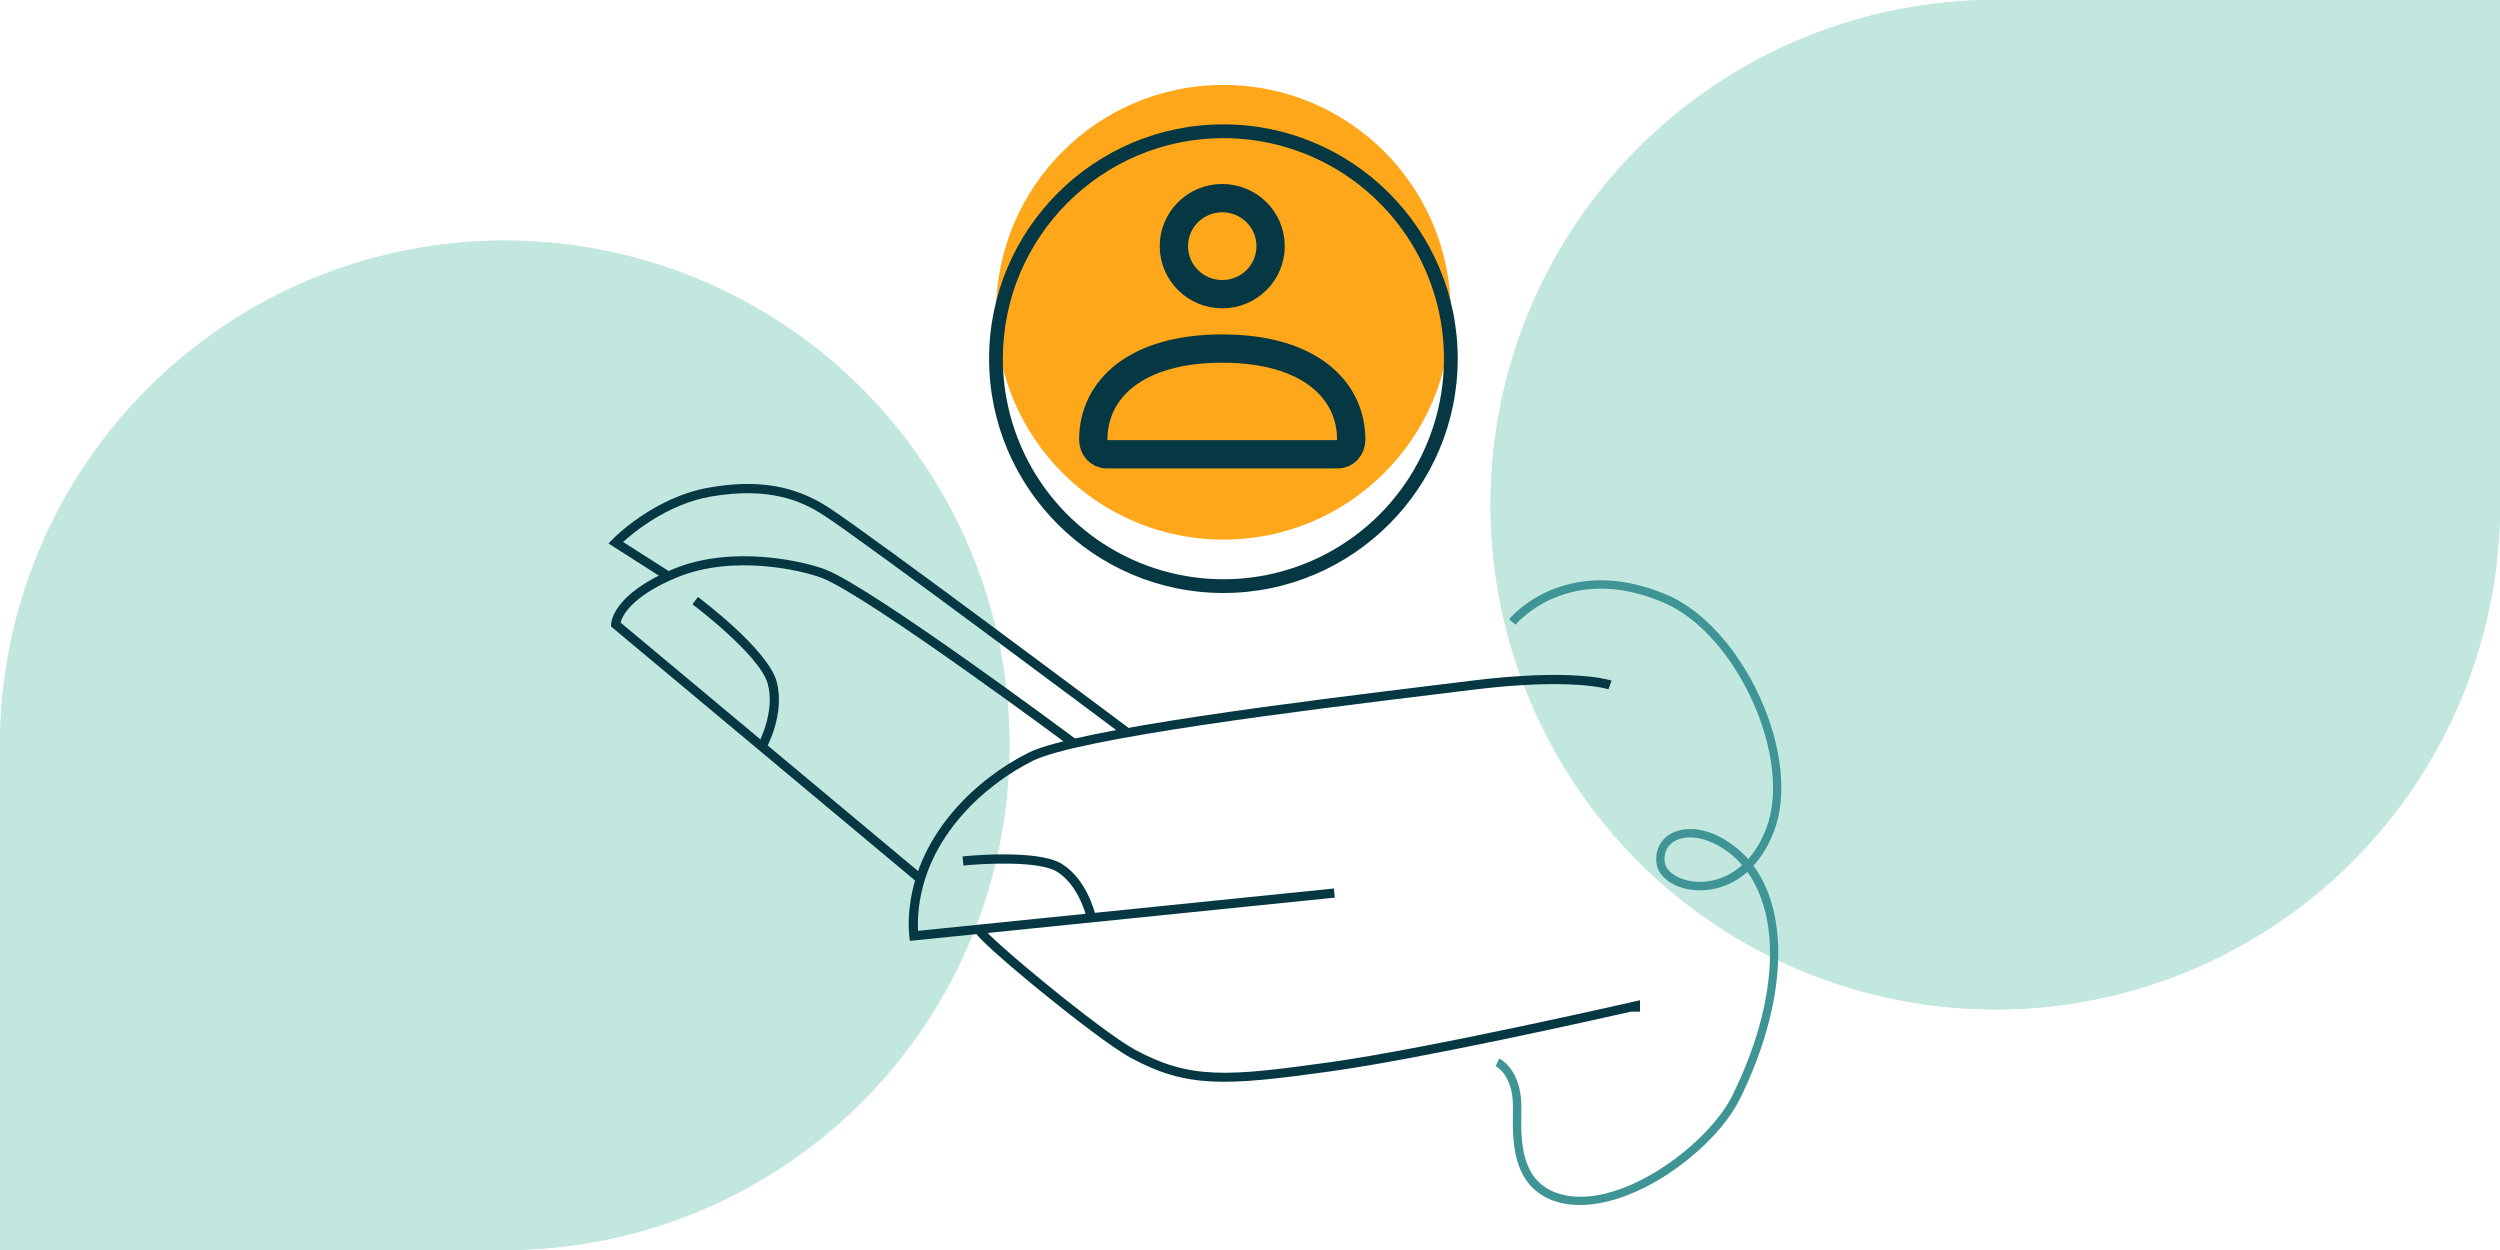 <svg width="530" height="265" viewBox="0 0 530 265" fill="none" xmlns="http://www.w3.org/2000/svg">
<path d="M-9.47819e-06 265V158C-9.47819e-06 156.25 0.045 154.499 0.125 152.749C0.205 150.999 0.341 149.26 0.511 147.509C0.682 145.77 0.898 144.031 1.159 142.292C1.421 140.553 1.716 138.837 2.057 137.121C2.398 135.404 2.785 133.699 3.205 131.994C3.626 130.301 4.103 128.607 4.603 126.937C5.115 125.266 5.66 123.595 6.251 121.947C6.842 120.299 7.467 118.662 8.138 117.048C8.809 115.434 9.513 113.832 10.264 112.252C11.014 110.672 11.798 109.103 12.628 107.557C13.457 106.012 14.321 104.489 15.219 102.988C16.117 101.488 17.06 100.01 18.026 98.555C19.004 97.101 20.004 95.669 21.05 94.259C22.096 92.85 23.175 91.475 24.278 90.122C25.392 88.769 26.528 87.439 27.71 86.144C28.892 84.848 30.097 83.575 31.336 82.336C32.575 81.097 33.848 79.892 35.144 78.71C36.44 77.54 37.769 76.392 39.122 75.278C40.474 74.164 41.861 73.084 43.259 72.05C44.669 71.004 46.101 70.004 47.556 69.026C49.01 68.049 50.488 67.117 51.988 66.219C53.489 65.321 55.012 64.457 56.557 63.628C58.103 62.798 59.66 62.014 61.252 61.264C62.831 60.513 64.434 59.809 66.048 59.138C67.662 58.468 69.299 57.842 70.947 57.251C72.595 56.66 74.254 56.115 75.937 55.603C77.607 55.092 79.301 54.626 80.995 54.205C82.688 53.785 84.404 53.398 86.121 53.057C87.837 52.716 89.564 52.421 91.292 52.159C93.02 51.898 94.759 51.693 96.509 51.511C98.248 51.341 99.999 51.216 101.749 51.125C103.499 51.034 105.25 51 107 51C108.75 51 110.501 51.045 112.251 51.125C114.001 51.216 115.74 51.341 117.491 51.511C119.23 51.682 120.969 51.898 122.708 52.159C124.447 52.421 126.163 52.716 127.879 53.057C129.596 53.398 131.301 53.785 133.006 54.205C134.699 54.626 136.393 55.103 138.063 55.603C139.734 56.115 141.405 56.66 143.053 57.251C144.701 57.842 146.338 58.468 147.952 59.138C149.566 59.809 151.168 60.513 152.748 61.264C154.328 62.014 155.897 62.798 157.443 63.628C158.988 64.457 160.511 65.321 162.012 66.219C163.512 67.117 164.99 68.06 166.444 69.026C167.899 70.004 169.331 71.004 170.741 72.05C172.15 73.096 173.525 74.175 174.878 75.278C176.231 76.392 177.56 77.528 178.856 78.71C180.152 79.881 181.425 81.097 182.664 82.336C183.903 83.575 185.107 84.837 186.29 86.144C187.472 87.451 188.608 88.769 189.722 90.122C190.836 91.475 191.904 92.861 192.95 94.259C193.996 95.669 194.996 97.101 195.973 98.555C196.951 100.01 197.883 101.488 198.781 102.988C199.679 104.489 200.543 106.012 201.372 107.557C202.202 109.103 202.986 110.66 203.736 112.252C204.487 113.832 205.191 115.434 205.862 117.048C206.533 118.662 207.158 120.299 207.749 121.947C208.34 123.595 208.885 125.254 209.397 126.937C209.908 128.619 210.374 130.301 210.795 131.994C211.215 133.688 211.602 135.404 211.943 137.121C212.284 138.837 212.579 140.564 212.841 142.292C213.102 144.02 213.307 145.759 213.489 147.509C213.659 149.248 213.784 150.999 213.875 152.749C213.966 154.499 214 156.25 214 158C214 159.75 213.955 161.501 213.875 163.251C213.784 165.001 213.659 166.752 213.489 168.491C213.318 170.23 213.102 171.969 212.841 173.708C212.579 175.447 212.284 177.163 211.943 178.879C211.602 180.596 211.215 182.301 210.795 184.006C210.374 185.699 209.897 187.393 209.397 189.063C208.897 190.734 208.34 192.405 207.749 194.053C207.158 195.701 206.533 197.338 205.862 198.952C205.191 200.566 204.487 202.168 203.736 203.748C202.986 205.328 202.202 206.897 201.372 208.443C200.543 209.988 199.679 211.511 198.781 213.012C197.883 214.512 196.94 215.99 195.973 217.444C194.996 218.899 193.996 220.331 192.95 221.741C191.904 223.15 190.825 224.525 189.722 225.878C188.608 227.231 187.472 228.56 186.29 229.856C185.107 231.152 183.903 232.425 182.664 233.664C181.425 234.903 180.163 236.107 178.856 237.29C177.549 238.472 176.231 239.608 174.878 240.722C173.525 241.836 172.139 242.904 170.741 243.95C169.331 244.996 167.899 245.996 166.444 246.973C164.99 247.951 163.512 248.883 162.012 249.781C160.511 250.679 158.988 251.543 157.443 252.372C155.897 253.202 154.34 253.986 152.748 254.736C151.157 255.487 149.566 256.191 147.952 256.862C146.338 257.533 144.701 258.158 143.053 258.749C141.405 259.34 139.746 259.885 138.063 260.397C136.393 260.908 134.699 261.374 133.006 261.795C131.312 262.215 129.596 262.602 127.879 262.943C126.163 263.284 124.436 263.579 122.708 263.841C120.98 264.102 119.241 264.307 117.491 264.489C115.752 264.659 114.001 264.784 112.251 264.875C110.501 264.966 108.75 265 107 265H-9.47819e-06Z" fill="#C1E7DF"/>
<path d="M-9.47819e-06 265V158C-9.47819e-06 156.25 0.045 154.499 0.125 152.749C0.205 150.999 0.341 149.26 0.511 147.509C0.682 145.77 0.898 144.031 1.159 142.292C1.421 140.553 1.716 138.837 2.057 137.121C2.398 135.404 2.785 133.699 3.205 131.994C3.626 130.301 4.103 128.607 4.603 126.937C5.115 125.266 5.66 123.595 6.251 121.947C6.842 120.299 7.467 118.662 8.138 117.048C8.809 115.434 9.513 113.832 10.264 112.252C11.014 110.672 11.798 109.103 12.628 107.557C13.457 106.012 14.321 104.489 15.219 102.988C16.117 101.488 17.06 100.01 18.026 98.555C19.004 97.101 20.004 95.669 21.05 94.259C22.096 92.85 23.175 91.475 24.278 90.122C25.392 88.769 26.528 87.439 27.71 86.144C28.892 84.848 30.097 83.575 31.336 82.336C32.575 81.097 33.848 79.892 35.144 78.71C36.44 77.54 37.769 76.392 39.122 75.278C40.474 74.164 41.861 73.084 43.259 72.05C44.669 71.004 46.101 70.004 47.556 69.026C49.01 68.049 50.488 67.117 51.988 66.219C53.489 65.321 55.012 64.457 56.557 63.628C58.103 62.798 59.66 62.014 61.252 61.264C62.831 60.513 64.434 59.809 66.048 59.138C67.662 58.468 69.299 57.842 70.947 57.251C72.595 56.66 74.254 56.115 75.937 55.603C77.607 55.092 79.301 54.626 80.995 54.205C82.688 53.785 84.404 53.398 86.121 53.057C87.837 52.716 89.564 52.421 91.292 52.159C93.02 51.898 94.759 51.693 96.509 51.511C98.248 51.341 99.999 51.216 101.749 51.125C103.499 51.034 105.25 51 107 51C108.75 51 110.501 51.045 112.251 51.125C114.001 51.216 115.74 51.341 117.491 51.511C119.23 51.682 120.969 51.898 122.708 52.159C124.447 52.421 126.163 52.716 127.879 53.057C129.596 53.398 131.301 53.785 133.006 54.205C134.699 54.626 136.393 55.103 138.063 55.603C139.734 56.115 141.405 56.66 143.053 57.251C144.701 57.842 146.338 58.468 147.952 59.138C149.566 59.809 151.168 60.513 152.748 61.264C154.328 62.014 155.897 62.798 157.443 63.628C158.988 64.457 160.511 65.321 162.012 66.219C163.512 67.117 164.99 68.06 166.444 69.026C167.899 70.004 169.331 71.004 170.741 72.05C172.15 73.096 173.525 74.175 174.878 75.278C176.231 76.392 177.56 77.528 178.856 78.71C180.152 79.881 181.425 81.097 182.664 82.336C183.903 83.575 185.107 84.837 186.29 86.144C187.472 87.451 188.608 88.769 189.722 90.122C190.836 91.475 191.904 92.861 192.95 94.259C193.996 95.669 194.996 97.101 195.973 98.555C196.951 100.01 197.883 101.488 198.781 102.988C199.679 104.489 200.543 106.012 201.372 107.557C202.202 109.103 202.986 110.66 203.736 112.252C204.487 113.832 205.191 115.434 205.862 117.048C206.533 118.662 207.158 120.299 207.749 121.947C208.34 123.595 208.885 125.254 209.397 126.937C209.908 128.619 210.374 130.301 210.795 131.994C211.215 133.688 211.602 135.404 211.943 137.121C212.284 138.837 212.579 140.564 212.841 142.292C213.102 144.02 213.307 145.759 213.489 147.509C213.659 149.248 213.784 150.999 213.875 152.749C213.966 154.499 214 156.25 214 158C214 159.75 213.955 161.501 213.875 163.251C213.784 165.001 213.659 166.752 213.489 168.491C213.318 170.23 213.102 171.969 212.841 173.708C212.579 175.447 212.284 177.163 211.943 178.879C211.602 180.596 211.215 182.301 210.795 184.006C210.374 185.699 209.897 187.393 209.397 189.063C208.897 190.734 208.34 192.405 207.749 194.053C207.158 195.701 206.533 197.338 205.862 198.952C205.191 200.566 204.487 202.168 203.736 203.748C202.986 205.328 202.202 206.897 201.372 208.443C200.543 209.988 199.679 211.511 198.781 213.012C197.883 214.512 196.94 215.99 195.973 217.444C194.996 218.899 193.996 220.331 192.95 221.741C191.904 223.15 190.825 224.525 189.722 225.878C188.608 227.231 187.472 228.56 186.29 229.856C185.107 231.152 183.903 232.425 182.664 233.664C181.425 234.903 180.163 236.107 178.856 237.29C177.549 238.472 176.231 239.608 174.878 240.722C173.525 241.836 172.139 242.904 170.741 243.95C169.331 244.996 167.899 245.996 166.444 246.973C164.99 247.951 163.512 248.883 162.012 249.781C160.511 250.679 158.988 251.543 157.443 252.372C155.897 253.202 154.34 253.986 152.748 254.736C151.157 255.487 149.566 256.191 147.952 256.862C146.338 257.533 144.701 258.158 143.053 258.749C141.405 259.34 139.746 259.885 138.063 260.397C136.393 260.908 134.699 261.374 133.006 261.795C131.312 262.215 129.596 262.602 127.879 262.943C126.163 263.284 124.436 263.579 122.708 263.841C120.98 264.102 119.241 264.307 117.491 264.489C115.752 264.659 114.001 264.784 112.251 264.875C110.501 264.966 108.75 265 107 265H-9.47819e-06Z" fill="#C1E7DF"/>
<path d="M530 0V107C530 108.75 529.955 110.501 529.875 112.251C529.795 114.001 529.659 115.74 529.489 117.491C529.318 119.23 529.102 120.969 528.841 122.708C528.579 124.447 528.284 126.163 527.943 127.879C527.602 129.596 527.215 131.301 526.795 133.006C526.374 134.699 525.897 136.393 525.397 138.063C524.885 139.734 524.34 141.405 523.749 143.053C523.158 144.701 522.533 146.338 521.862 147.952C521.191 149.566 520.487 151.168 519.736 152.748C518.986 154.328 518.202 155.897 517.372 157.443C516.543 158.988 515.679 160.511 514.781 162.012C513.883 163.512 512.94 164.99 511.973 166.444C510.996 167.899 509.996 169.331 508.95 170.741C507.904 172.15 506.825 173.526 505.722 174.878C504.608 176.231 503.472 177.56 502.29 178.856C501.108 180.152 499.903 181.425 498.664 182.664C497.425 183.903 496.152 185.108 494.856 186.29C493.56 187.46 492.231 188.608 490.878 189.722C489.525 190.836 488.139 191.916 486.741 192.95C485.331 193.996 483.899 194.996 482.444 195.973C480.99 196.951 479.512 197.883 478.012 198.781C476.511 199.679 474.988 200.543 473.443 201.372C471.897 202.202 470.34 202.986 468.748 203.736C467.168 204.487 465.566 205.191 463.952 205.862C462.338 206.533 460.701 207.158 459.053 207.749C457.405 208.34 455.746 208.885 454.063 209.397C452.393 209.908 450.699 210.374 449.006 210.795C447.312 211.215 445.596 211.602 443.879 211.943C442.163 212.284 440.436 212.579 438.708 212.841C436.98 213.102 435.241 213.307 433.491 213.489C431.752 213.659 430.001 213.784 428.251 213.875C426.501 213.966 424.75 214 423 214C421.25 214 419.499 213.955 417.749 213.875C415.999 213.784 414.26 213.659 412.509 213.489C410.77 213.318 409.031 213.102 407.292 212.841C405.553 212.579 403.837 212.284 402.121 211.943C400.404 211.602 398.699 211.215 396.994 210.795C395.301 210.374 393.607 209.897 391.937 209.397C390.266 208.885 388.595 208.34 386.947 207.749C385.299 207.158 383.662 206.533 382.048 205.862C380.434 205.191 378.832 204.487 377.252 203.736C375.672 202.986 374.103 202.202 372.557 201.372C371.012 200.543 369.489 199.679 367.988 198.781C366.488 197.883 365.01 196.94 363.556 195.973C362.101 194.996 360.669 193.996 359.259 192.95C357.85 191.904 356.475 190.825 355.122 189.722C353.769 188.608 352.44 187.472 351.144 186.29C349.848 185.119 348.575 183.903 347.336 182.664C346.097 181.425 344.893 180.163 343.71 178.856C342.528 177.549 341.392 176.231 340.278 174.878C339.164 173.526 338.096 172.139 337.05 170.741C336.004 169.331 335.004 167.899 334.027 166.444C333.049 164.99 332.117 163.512 331.219 162.012C330.321 160.511 329.457 158.988 328.628 157.443C327.798 155.897 327.014 154.34 326.264 152.748C325.513 151.168 324.809 149.566 324.138 147.952C323.467 146.338 322.842 144.701 322.251 143.053C321.66 141.405 321.115 139.746 320.603 138.063C320.092 136.381 319.626 134.699 319.205 133.006C318.785 131.312 318.398 129.596 318.057 127.879C317.716 126.163 317.421 124.436 317.159 122.708C316.898 120.98 316.693 119.241 316.511 117.491C316.341 115.752 316.216 114.001 316.125 112.251C316.034 110.501 316 108.75 316 107C316 105.25 316.045 103.499 316.125 101.749C316.216 99.999 316.341 98.248 316.511 96.509C316.682 94.77 316.898 93.031 317.159 91.292C317.421 89.553 317.716 87.837 318.057 86.121C318.398 84.404 318.785 82.699 319.205 80.995C319.626 79.301 320.103 77.607 320.603 75.937C321.103 74.266 321.66 72.595 322.251 70.947C322.842 69.299 323.467 67.662 324.138 66.048C324.809 64.434 325.513 62.831 326.264 61.252C327.014 59.672 327.798 58.103 328.628 56.557C329.457 55.012 330.321 53.489 331.219 51.988C332.117 50.488 333.06 49.01 334.027 47.556C335.004 46.101 336.004 44.669 337.05 43.259C338.096 41.85 339.175 40.474 340.278 39.122C341.392 37.769 342.528 36.44 343.71 35.144C344.893 33.848 346.097 32.575 347.336 31.336C348.575 30.097 349.837 28.892 351.144 27.71C352.451 26.528 353.769 25.392 355.122 24.278C356.475 23.164 357.861 22.096 359.259 21.05C360.669 20.004 362.101 19.004 363.556 18.027C365.01 17.049 366.488 16.117 367.988 15.219C369.489 14.321 371.012 13.457 372.557 12.628C374.103 11.798 375.66 11.014 377.252 10.264C378.843 9.513 380.434 8.809 382.048 8.138C383.662 7.468 385.299 6.842 386.947 6.251C388.595 5.66 390.254 5.115 391.937 4.603C393.607 4.092 395.301 3.626 396.994 3.205C398.688 2.785 400.404 2.398 402.121 2.057C403.837 1.716 405.564 1.421 407.292 1.159C409.02 0.898 410.759 0.693 412.509 0.511C414.248 0.341 415.999 0.216 417.749 0.125C419.499 0.034 421.25 0 423 0H530Z" fill="#C1E7DF"/>
<path d="M530 0V107C530 108.75 529.955 110.501 529.875 112.251C529.795 114.001 529.659 115.74 529.489 117.491C529.318 119.23 529.102 120.969 528.841 122.708C528.579 124.447 528.284 126.163 527.943 127.879C527.602 129.596 527.215 131.301 526.795 133.006C526.374 134.699 525.897 136.393 525.397 138.063C524.885 139.734 524.34 141.405 523.749 143.053C523.158 144.701 522.533 146.338 521.862 147.952C521.191 149.566 520.487 151.168 519.736 152.748C518.986 154.328 518.202 155.897 517.372 157.443C516.543 158.988 515.679 160.511 514.781 162.012C513.883 163.512 512.94 164.99 511.973 166.444C510.996 167.899 509.996 169.331 508.95 170.741C507.904 172.15 506.825 173.526 505.722 174.878C504.608 176.231 503.472 177.56 502.29 178.856C501.108 180.152 499.903 181.425 498.664 182.664C497.425 183.903 496.152 185.108 494.856 186.29C493.56 187.46 492.231 188.608 490.878 189.722C489.525 190.836 488.139 191.916 486.741 192.95C485.331 193.996 483.899 194.996 482.444 195.973C480.99 196.951 479.512 197.883 478.012 198.781C476.511 199.679 474.988 200.543 473.443 201.372C471.897 202.202 470.34 202.986 468.748 203.736C467.168 204.487 465.566 205.191 463.952 205.862C462.338 206.533 460.701 207.158 459.053 207.749C457.405 208.34 455.746 208.885 454.063 209.397C452.393 209.908 450.699 210.374 449.006 210.795C447.312 211.215 445.596 211.602 443.879 211.943C442.163 212.284 440.436 212.579 438.708 212.841C436.98 213.102 435.241 213.307 433.491 213.489C431.752 213.659 430.001 213.784 428.251 213.875C426.501 213.966 424.75 214 423 214C421.25 214 419.499 213.955 417.749 213.875C415.999 213.784 414.26 213.659 412.509 213.489C410.77 213.318 409.031 213.102 407.292 212.841C405.553 212.579 403.837 212.284 402.121 211.943C400.404 211.602 398.699 211.215 396.994 210.795C395.301 210.374 393.607 209.897 391.937 209.397C390.266 208.885 388.595 208.34 386.947 207.749C385.299 207.158 383.662 206.533 382.048 205.862C380.434 205.191 378.832 204.487 377.252 203.736C375.672 202.986 374.103 202.202 372.557 201.372C371.012 200.543 369.489 199.679 367.988 198.781C366.488 197.883 365.01 196.94 363.556 195.973C362.101 194.996 360.669 193.996 359.259 192.95C357.85 191.904 356.475 190.825 355.122 189.722C353.769 188.608 352.44 187.472 351.144 186.29C349.848 185.119 348.575 183.903 347.336 182.664C346.097 181.425 344.893 180.163 343.71 178.856C342.528 177.549 341.392 176.231 340.278 174.878C339.164 173.526 338.096 172.139 337.05 170.741C336.004 169.331 335.004 167.899 334.027 166.444C333.049 164.99 332.117 163.512 331.219 162.012C330.321 160.511 329.457 158.988 328.628 157.443C327.798 155.897 327.014 154.34 326.264 152.748C325.513 151.168 324.809 149.566 324.138 147.952C323.467 146.338 322.842 144.701 322.251 143.053C321.66 141.405 321.115 139.746 320.603 138.063C320.092 136.381 319.626 134.699 319.205 133.006C318.785 131.312 318.398 129.596 318.057 127.879C317.716 126.163 317.421 124.436 317.159 122.708C316.898 120.98 316.693 119.241 316.511 117.491C316.341 115.752 316.216 114.001 316.125 112.251C316.034 110.501 316 108.75 316 107C316 105.25 316.045 103.499 316.125 101.749C316.216 99.999 316.341 98.248 316.511 96.509C316.682 94.77 316.898 93.031 317.159 91.292C317.421 89.553 317.716 87.837 318.057 86.121C318.398 84.404 318.785 82.699 319.205 80.995C319.626 79.301 320.103 77.607 320.603 75.937C321.103 74.266 321.66 72.595 322.251 70.947C322.842 69.299 323.467 67.662 324.138 66.048C324.809 64.434 325.513 62.831 326.264 61.252C327.014 59.672 327.798 58.103 328.628 56.557C329.457 55.012 330.321 53.489 331.219 51.988C332.117 50.488 333.06 49.01 334.027 47.556C335.004 46.101 336.004 44.669 337.05 43.259C338.096 41.85 339.175 40.474 340.278 39.122C341.392 37.769 342.528 36.44 343.71 35.144C344.893 33.848 346.097 32.575 347.336 31.336C348.575 30.097 349.837 28.892 351.144 27.71C352.451 26.528 353.769 25.392 355.122 24.278C356.475 23.164 357.861 22.096 359.259 21.05C360.669 20.004 362.101 19.004 363.556 18.027C365.01 17.049 366.488 16.117 367.988 15.219C369.489 14.321 371.012 13.457 372.557 12.628C374.103 11.798 375.66 11.014 377.252 10.264C378.843 9.513 380.434 8.809 382.048 8.138C383.662 7.468 385.299 6.842 386.947 6.251C388.595 5.66 390.254 5.115 391.937 4.603C393.607 4.092 395.301 3.626 396.994 3.205C398.688 2.785 400.404 2.398 402.121 2.057C403.837 1.716 405.564 1.421 407.292 1.159C409.02 0.898 410.759 0.693 412.509 0.511C414.248 0.341 415.999 0.216 417.749 0.125C419.499 0.034 421.25 0 423 0H530Z" fill="#C1E7DF"/>
<path d="M194.553 187.136L129.553 132.83V132.376C129.553 132.119 129.702 126.024 142.806 120.611C155.406 115.405 170.654 119.053 175.002 120.741C184.93 124.596 226.39 155.424 228.139 156.734L226.98 158.29C226.55 157.973 183.975 126.31 174.288 122.55C170.129 120.935 155.552 117.453 143.539 122.404C133.739 126.452 131.892 130.677 131.559 131.986L195.799 185.648L194.553 187.136Z" fill="#063844"/>
<path d="M192.896 199.467L192.775 198.53C192.561 196.35 192.603 194.151 192.898 191.979C194.838 176.392 207.165 165.017 218.061 159.568C228.048 154.574 277.101 148.573 303.453 145.35C306.543 144.974 309.305 144.622 311.64 144.343C333.625 141.593 341.326 144.182 341.645 144.293L340.999 146.126L341.321 145.211L341.004 146.128C340.929 146.102 333.284 143.593 311.887 146.268C309.551 146.559 306.792 146.897 303.694 147.275C277.457 150.486 228.624 156.461 218.935 161.305C208.487 166.53 196.668 177.392 194.826 192.219C194.613 193.917 194.547 195.629 194.627 197.336L282.781 188.359L282.977 190.3L192.896 199.467Z" fill="#063844"/>
<path d="M347.674 214.477H345.733C338.621 216.09 301.422 224.438 281.918 227.153C259.797 230.234 251.647 230.692 239.782 224.294C235.86 222.182 227.244 215.538 220.488 210.027C216.77 206.994 213.367 204.1 210.906 201.882C206.425 197.844 206.511 197.408 206.633 196.806L208.535 197.188C208.568 197.039 208.556 196.884 208.499 196.742C209.608 198.893 233.398 218.648 240.704 222.585C252.411 228.895 260.357 228.193 281.651 225.232C303.093 222.244 346.064 212.415 346.497 212.316L347.683 212.044L347.674 214.477Z" fill="#063844"/>
<path d="M238.036 155.828C237.495 155.423 183.783 115.198 174.658 109.254C170.071 106.267 163.206 103.118 150.709 105.27C141.696 106.825 134.507 112.706 132.093 114.895L142.248 121.378L141.205 123.015L129 115.217L129.827 114.363C130.182 113.997 138.658 105.386 150.379 103.352C160.65 101.581 168.466 102.899 175.718 107.623C184.894 113.602 238.658 153.863 239.201 154.27L238.036 155.828Z" fill="#063844"/>
<path d="M162.363 158.812L160.664 157.867C160.701 157.8 164.446 150.955 162.749 144.928C161.032 138.819 146.943 128.217 146.803 128.111L147.966 126.559C148.567 127.009 162.723 137.661 164.617 144.401C166.537 151.213 162.536 158.507 162.363 158.812Z" fill="#063844"/>
<path d="M230.246 194.104C230.231 194.042 228.61 187.583 224.068 184.793C220.24 182.438 208.467 183.057 204.254 183.494L204.055 181.553C204.701 181.489 219.913 179.951 225.085 183.128C230.319 186.342 232.061 193.343 232.133 193.64L230.246 194.104Z" fill="#063844"/>
<path d="M358.809 245.005C363.299 241.23 366.931 236.919 368.922 232.853C378.678 212.928 379.55 194.116 371.73 183.531C373.416 181.69 374.915 179.295 376.09 176.243C378.946 168.793 377.814 158.144 373.068 147.76C368.356 137.447 361.003 129.354 353.408 126.11C342.212 121.335 333.715 122.978 328.561 125.198C322.948 127.613 320.029 131.144 319.916 131.301L321.298 132.428C321.331 132.401 324.114 129.045 329.359 126.816C336.377 123.829 344.235 124.146 352.72 127.765C368.164 134.353 380.148 160.733 374.446 175.626C373.408 178.334 372.091 180.475 370.622 182.134C369.655 181.033 368.572 180.038 367.394 179.168C361.756 175.002 356.848 175.217 354.133 176.803C351.925 178.097 350.851 180.361 351.183 183.021C351.534 185.835 354.638 188.148 358.732 188.645C362.389 189.09 366.741 188.123 370.459 184.833C373.313 188.843 374.969 194.215 375.211 200.479C375.569 209.913 372.855 220.839 367.347 232.086C361.912 243.183 342.106 257.465 329.782 252.817C322.346 250.013 322.447 241.668 322.513 236.152C322.52 235.401 322.522 234.687 322.521 234.083C322.33 226.579 318.012 224.496 317.828 224.413L317.083 226.032C317.218 226.098 320.581 227.794 320.737 234.126C320.749 234.698 320.741 235.391 320.734 236.125C320.665 241.777 320.554 251.238 329.157 254.482C335.088 256.717 343.348 255.093 351.82 250.025C354.28 248.54 356.617 246.862 358.809 245.005ZM369.324 183.396C366.006 186.379 362.154 187.251 358.922 186.858C355.691 186.466 353.171 184.751 352.925 182.782C352.68 180.813 353.423 179.254 355.004 178.326C357.128 177.085 361.36 176.931 366.304 180.584C367.413 181.404 368.427 182.348 369.324 183.396Z" fill="#3F9495"/>
<path d="M259.361 114.401C285.984 114.401 307.563 92.82 307.563 66.201C307.563 39.579 285.984 18 259.361 18C232.742 18 211.162 39.579 211.162 66.201C211.162 92.82 232.742 114.401 259.361 114.401Z" fill="#FFA71B"/>
<path d="M231.77 93.228C231.77 82.55 240.755 73.894 259.116 73.894C277.477 73.894 286.462 82.55 286.462 93.228C286.462 94.926 285.214 96.303 283.674 96.303L234.558 96.303C233.018 96.303 231.77 94.926 231.77 93.228Z" stroke="#063844" stroke-width="6"/>
<path d="M269.371 52.185C269.371 57.808 264.78 62.366 259.116 62.366C253.452 62.366 248.861 57.808 248.861 52.185C248.861 46.562 253.452 42.004 259.116 42.004C264.78 42.004 269.371 46.562 269.371 52.185Z" stroke="#063844" stroke-width="6"/>
<path d="M259.36 125.716C231.985 125.716 209.686 103.45 209.686 76.043C209.686 48.634 231.951 26.363 259.36 26.363C286.77 26.363 309.038 48.653 309.038 76.043C309.038 103.432 286.754 125.716 259.36 125.716ZM259.36 29.286C233.581 29.286 212.605 50.261 212.605 76.043C212.605 85.29 215.348 94.331 220.486 102.019C225.624 109.709 232.926 115.702 241.472 119.243C250.015 122.78 259.418 123.706 268.487 121.902C277.557 120.098 285.888 115.642 292.429 109.104C298.967 102.564 303.42 94.232 305.224 85.162C307.028 76.093 306.1 66.69 302.562 58.147C299.022 49.601 293.029 42.299 285.338 37.164C277.648 32.026 268.607 29.283 259.36 29.286Z" fill="#063844"/>
</svg>
